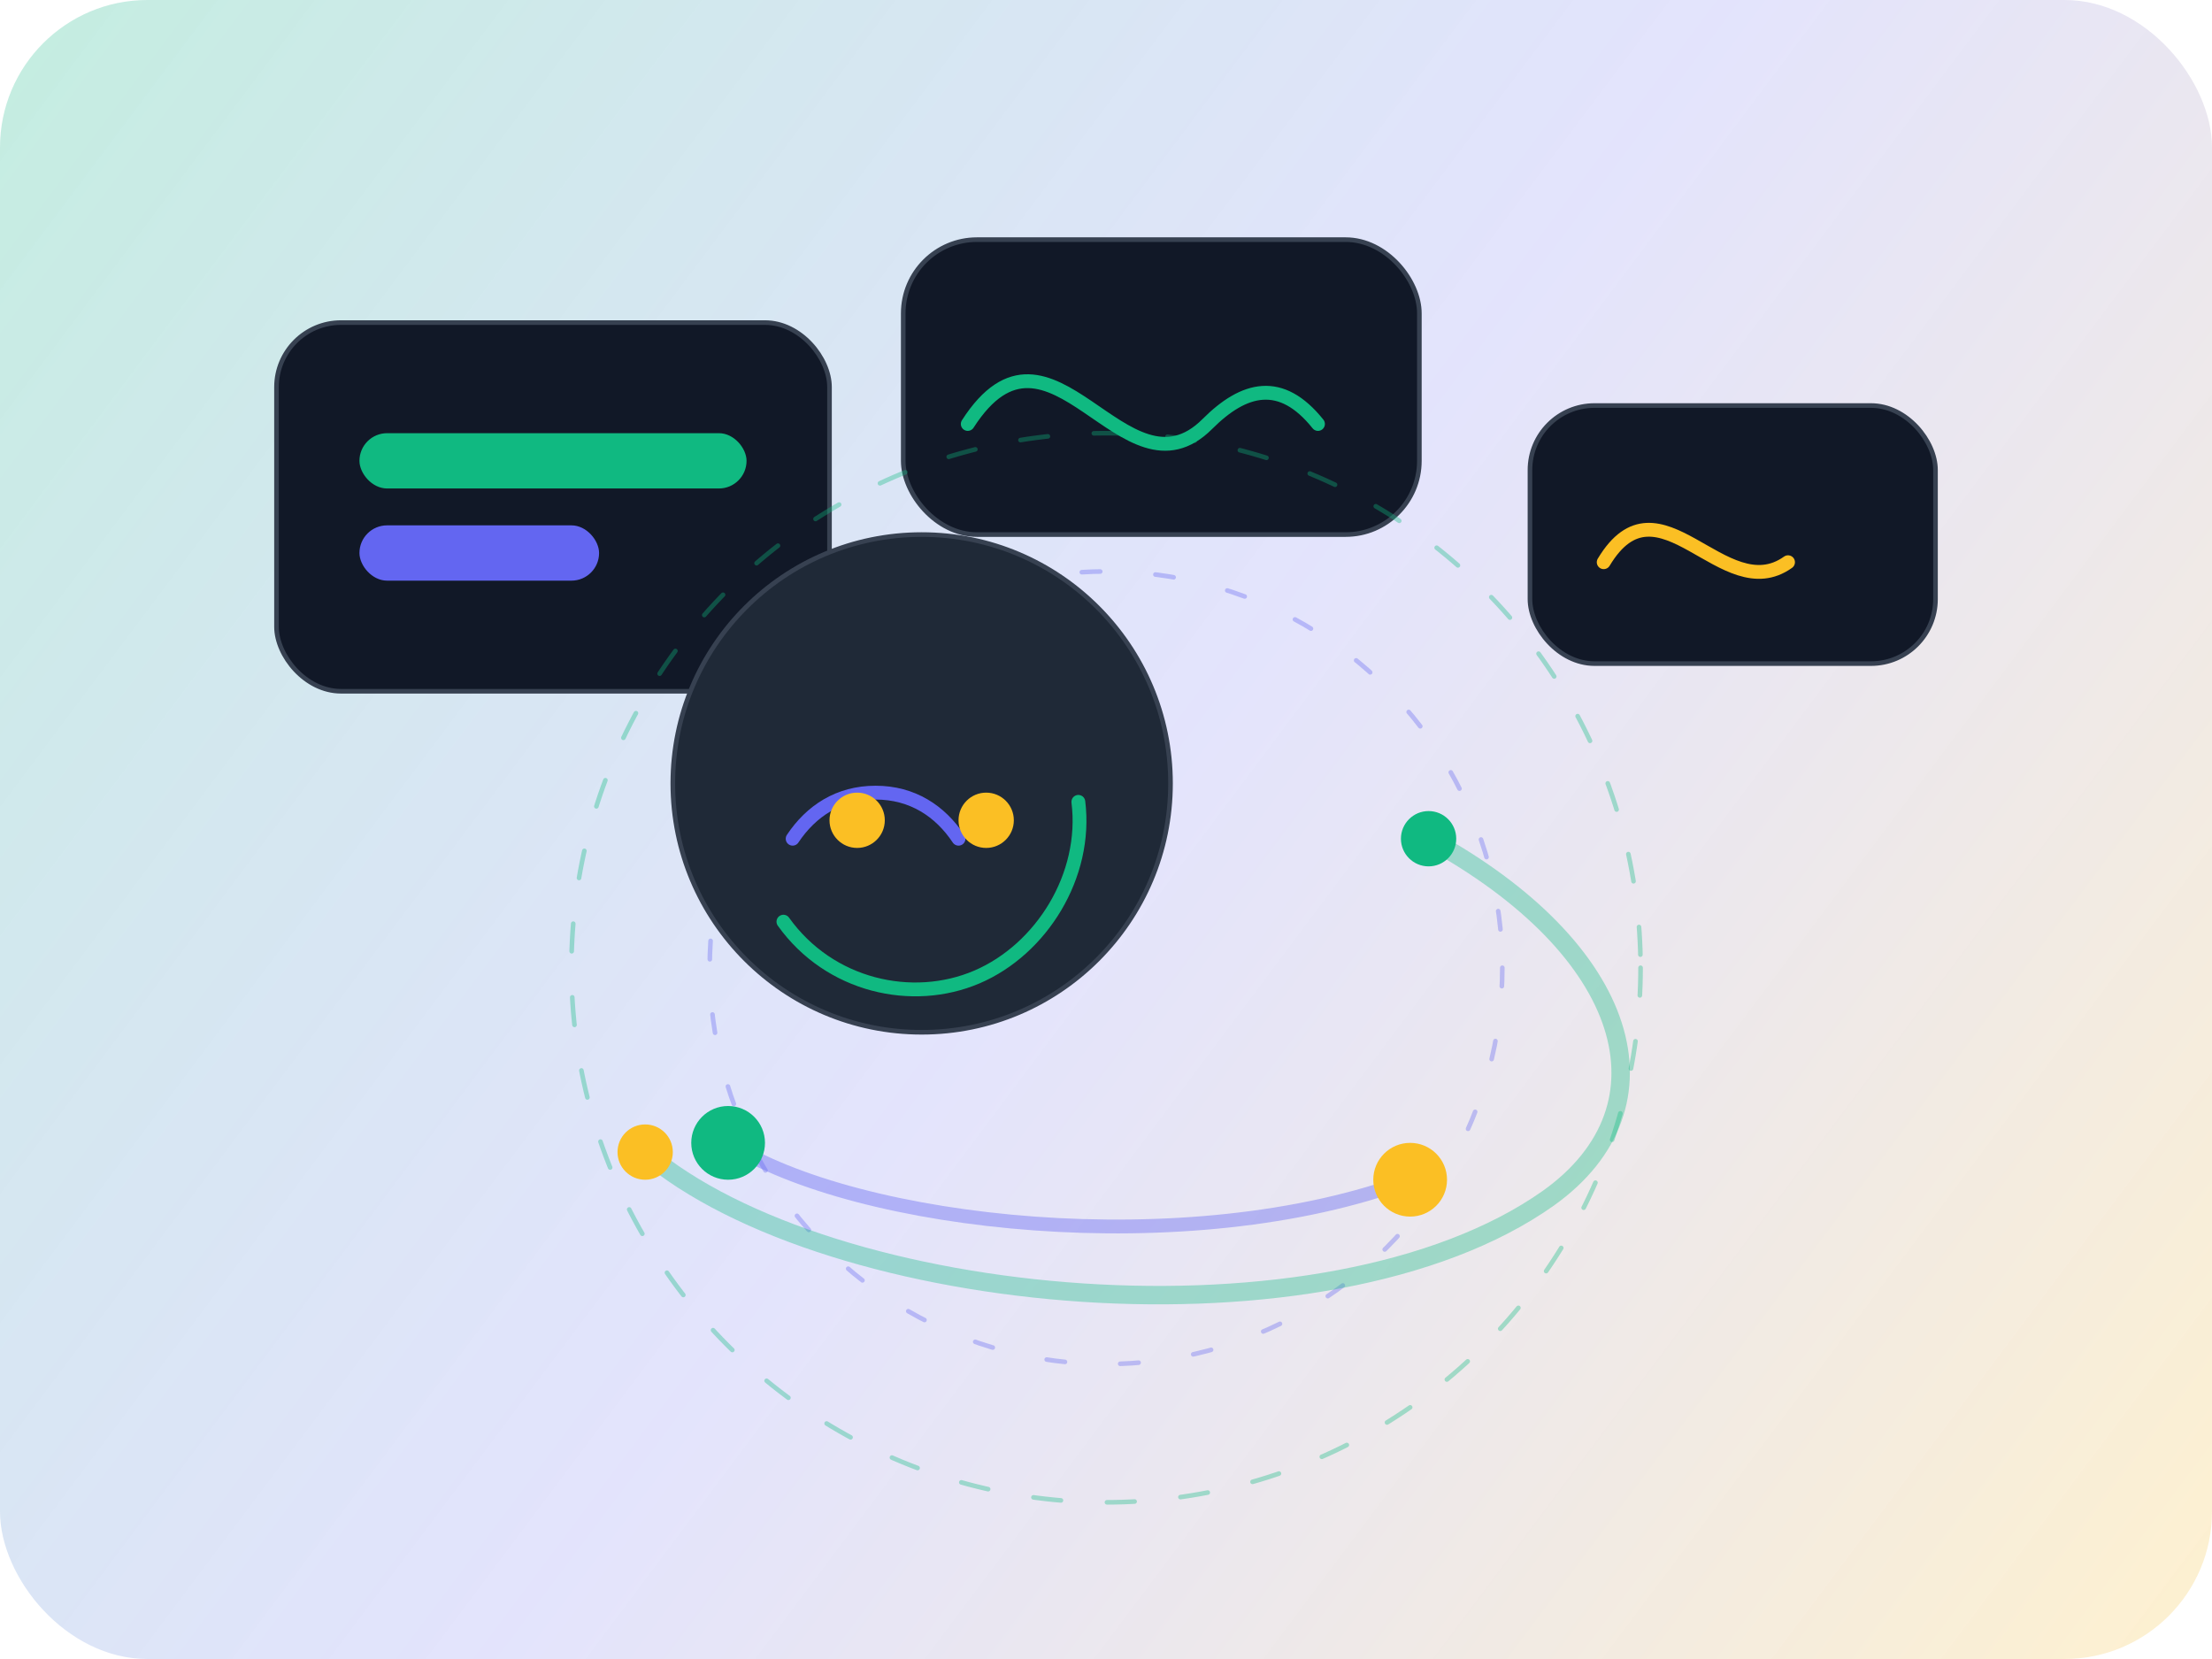 <svg width="480" height="360" viewBox="0 0 480 360" fill="none" xmlns="http://www.w3.org/2000/svg" role="img" aria-labelledby="servicesTitle servicesDesc">
  <title id="servicesTitle">Illustration Services Digitaux</title>
  <desc id="servicesDesc">Flux de croissance, indicateurs KPI et intégration IA.</desc>
  <defs>
    <linearGradient id="sg1" x1="0" y1="0" x2="480" y2="360" gradientUnits="userSpaceOnUse">
      <stop offset="0%" stop-color="#10B981" stop-opacity="0.25" />
      <stop offset="50%" stop-color="#6366F1" stop-opacity="0.18" />
      <stop offset="100%" stop-color="#FBBF24" stop-opacity="0.22" />
    </linearGradient>
  </defs>
  <rect width="480" height="360" rx="32" fill="url(#sg1)" />
  <g stroke-linecap="round" stroke-linejoin="round">
    <rect x="60" y="70" width="120" height="80" rx="14" fill="#111827" stroke="#374151" />
    <rect x="78" y="94" width="84" height="12" rx="6" fill="#10B981" />
    <rect x="78" y="114" width="52" height="12" rx="6" fill="#6366F1" />
    <rect x="196" y="52" width="112" height="64" rx="16" fill="#111827" stroke="#374151" />
    <path d="M210 92c18-28 34 18 52 0 8-8 16-10 24 0" stroke="#10B981" stroke-width="3" fill="none" />
    <rect x="332" y="88" width="88" height="56" rx="14" fill="#111827" stroke="#374151" />
    <path d="M348 122c12-20 26 10 40 0" stroke="#FBBF24" stroke-width="3" fill="none" />
    <circle cx="240" cy="210" r="116" stroke="#10B981" stroke-opacity="0.35" stroke-dasharray="6 10" />
    <circle cx="240" cy="210" r="86" stroke="#6366F1" stroke-opacity="0.35" stroke-dasharray="4 12" />
    <path d="M140 250c40 34 148 44 196 10 28-20 18-54-26-78" stroke="#10B981" stroke-opacity="0.35" stroke-width="4" fill="none" />
    <path d="M158 248c28 18 100 26 148 8" stroke="#6366F1" stroke-opacity="0.4" stroke-width="3" fill="none" />
    <circle cx="158" cy="248" r="8" fill="#10B981" />
    <circle cx="306" cy="256" r="8" fill="#FBBF24" />
    <circle cx="140" cy="250" r="6" fill="#FBBF24" />
    <circle cx="310" cy="182" r="6" fill="#10B981" />
    <circle cx="200" cy="170" r="54" fill="#1F2937" stroke="#374151" />
    <path d="M170 200c10 14 28 18 42 12 14-6 24-22 22-38" stroke="#10B981" stroke-width="3" />
    <path d="M172 182c4-6 10-10 18-10 8 0 14 4 18 10" stroke="#6366F1" stroke-width="3" />
    <circle cx="186" cy="178" r="6" fill="#FBBF24" />
    <circle cx="214" cy="178" r="6" fill="#FBBF24" />
  </g>
</svg>
